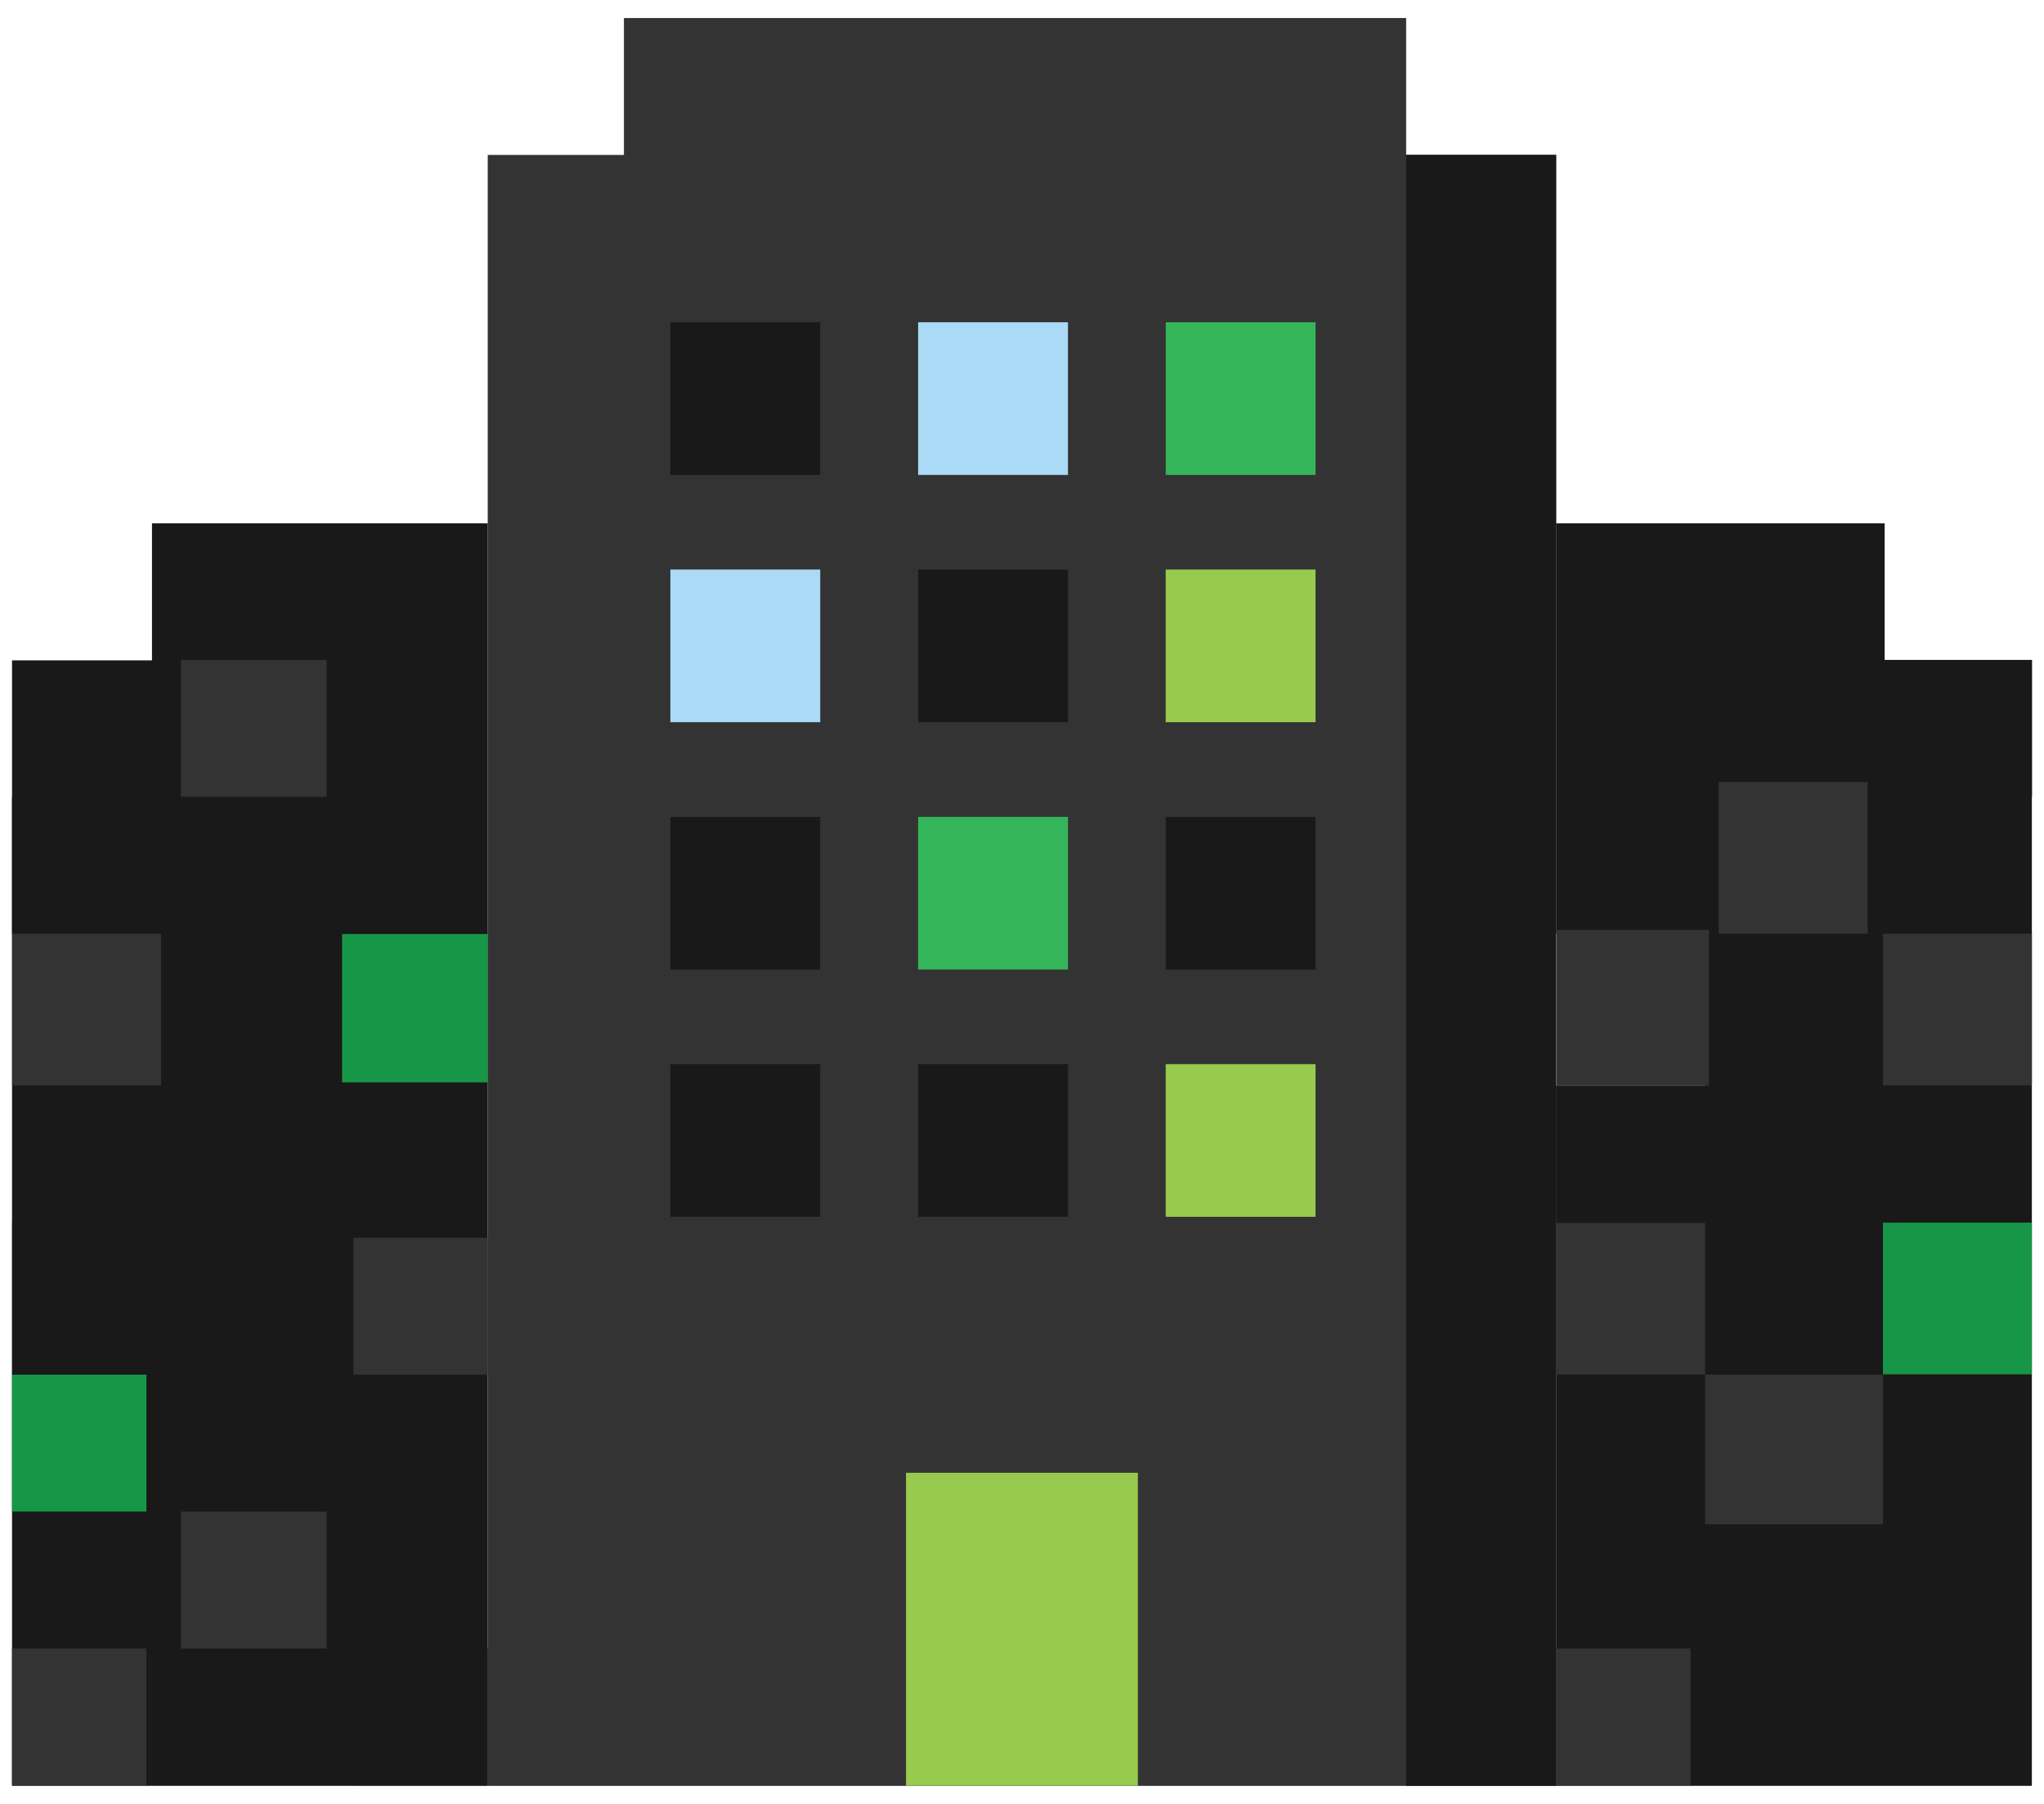 <svg width="68" height="60" viewBox="0 0 68 60" fill="none" xmlns="http://www.w3.org/2000/svg">
<g id="Pixel Icons/Building">
<path id="Vector" d="M46.78 5.153V0.6H20.757V5.153H16.226V59.4H51.77V5.153H46.78Z" fill="#333333"/>
<path id="Vector_2" d="M5.056 17.406V21.964H0.4V59.399H16.226V17.406H5.056Z" fill="#191919"/>
<path id="Vector_3" d="M62.699 21.964V17.406H51.77V59.399H67.596V21.964H62.699Z" fill="#191919"/>
<path id="Vector_4" d="M27.288 10.719H22.302V15.797H27.288V10.719Z" fill="#191919"/>
<path id="Vector_5" d="M35.529 10.719H30.544V15.797H35.529V10.719Z" fill="#AADAF5"/>
<path id="Vector_6" d="M43.766 10.719H38.781V15.797H43.766V10.719Z" fill="#35B55A"/>
<path id="Vector_7" d="M51.77 5.152H46.78V59.399H51.77V5.152Z" fill="#191919"/>
<path id="Vector_8" d="M27.288 18.943H22.302V24.021H27.288V18.943Z" fill="#AADAF5"/>
<path id="Vector_9" d="M35.529 18.943H30.544V24.021H35.529V18.943Z" fill="#191919"/>
<path id="Vector_10" d="M43.766 18.943H38.781V24.021H43.766V18.943Z" fill="#97CA4E"/>
<path id="Vector_11" d="M27.288 27.17H22.302V32.248H27.288V27.17Z" fill="#191919"/>
<path id="Vector_12" d="M35.529 27.17H30.544V32.248H35.529V27.17Z" fill="#35B55A"/>
<path id="Vector_13" d="M43.766 27.17H38.781V32.248H43.766V27.17Z" fill="#191919"/>
<path id="Vector_14" d="M27.288 35.395H22.302V40.472H27.288V35.395Z" fill="#191919"/>
<path id="Vector_15" d="M35.529 35.395H30.544V40.472H35.529V35.395Z" fill="#191919"/>
<path id="Vector_16" d="M37.855 48.986H30.141V59.396H37.855V48.986Z" fill="#97CA4E"/>
<path id="Vector_17" d="M43.766 35.395H38.781V40.472H43.766V35.395Z" fill="#97CA4E"/>
<path id="Vector_18" d="M4.871 54.83H0.4V59.383H4.871V54.83Z" fill="#333333"/>
<path id="Vector_19" d="M4.871 45.723H0.4V50.276H4.871V45.723Z" fill="#189647"/>
<path id="Vector_20" d="M10.866 50.277H6.021V54.831H10.866V50.277Z" fill="#333333"/>
<path id="Vector_21" d="M16.226 54.83H11.756V59.383H16.226V54.83Z" fill="#191919"/>
<path id="Vector_22" d="M16.226 41.17H11.756V45.723H16.226V41.17Z" fill="#333333"/>
<path id="Vector_23" d="M5.357 40.674H0.404V45.719H5.357V40.674Z" fill="#191919"/>
<path id="Vector_24" d="M11.76 26.502H0.4V31.055H11.76V26.502Z" fill="#191919"/>
<path id="Vector_25" d="M10.866 21.949H6.021V26.503H10.866V21.949Z" fill="#333333"/>
<path id="Vector_26" d="M5.357 31.055H0.404V36.1H5.357V31.055Z" fill="#333333"/>
<path id="Vector_27" d="M56.24 54.83H51.77V59.383H56.24V54.83Z" fill="#333333"/>
<path id="Vector_28" d="M62.642 45.723H56.727V50.698H62.642V45.723Z" fill="#333333"/>
<path id="Vector_29" d="M56.727 31.055H51.774V36.1H56.727V31.055Z" fill="#AADAF5"/>
<path id="Vector_30" d="M56.727 40.674H51.774V45.719H56.727V40.674Z" fill="#333333"/>
<path id="Vector_31" d="M67.596 31.055H62.642V36.1H67.596V31.055Z" fill="#333333"/>
<path id="Vector_32" d="M67.596 40.666H62.642V45.711H67.596V40.666Z" fill="#189647"/>
<path id="Vector_33" d="M67.6 21.949H56.24V26.503H67.6V21.949Z" fill="#191919"/>
<path id="Vector_34" d="M56.727 31.055H51.774V36.1H56.727V31.055Z" fill="#AADAF5"/>
<path id="Vector_35" d="M63.133 36.113H51.774V40.667H63.133V36.113Z" fill="#191919"/>
<path id="Vector_36" d="M16.226 31.066H11.381V36.001H16.226V31.066Z" fill="#189647"/>
<path id="Vector_37" d="M62.132 26.01H57.178V31.055H62.132V26.01Z" fill="#333333"/>
<path id="Vector_38" d="M56.852 30.928H51.774V36.1H56.852V30.928Z" fill="#333333"/>
</g>
</svg>

